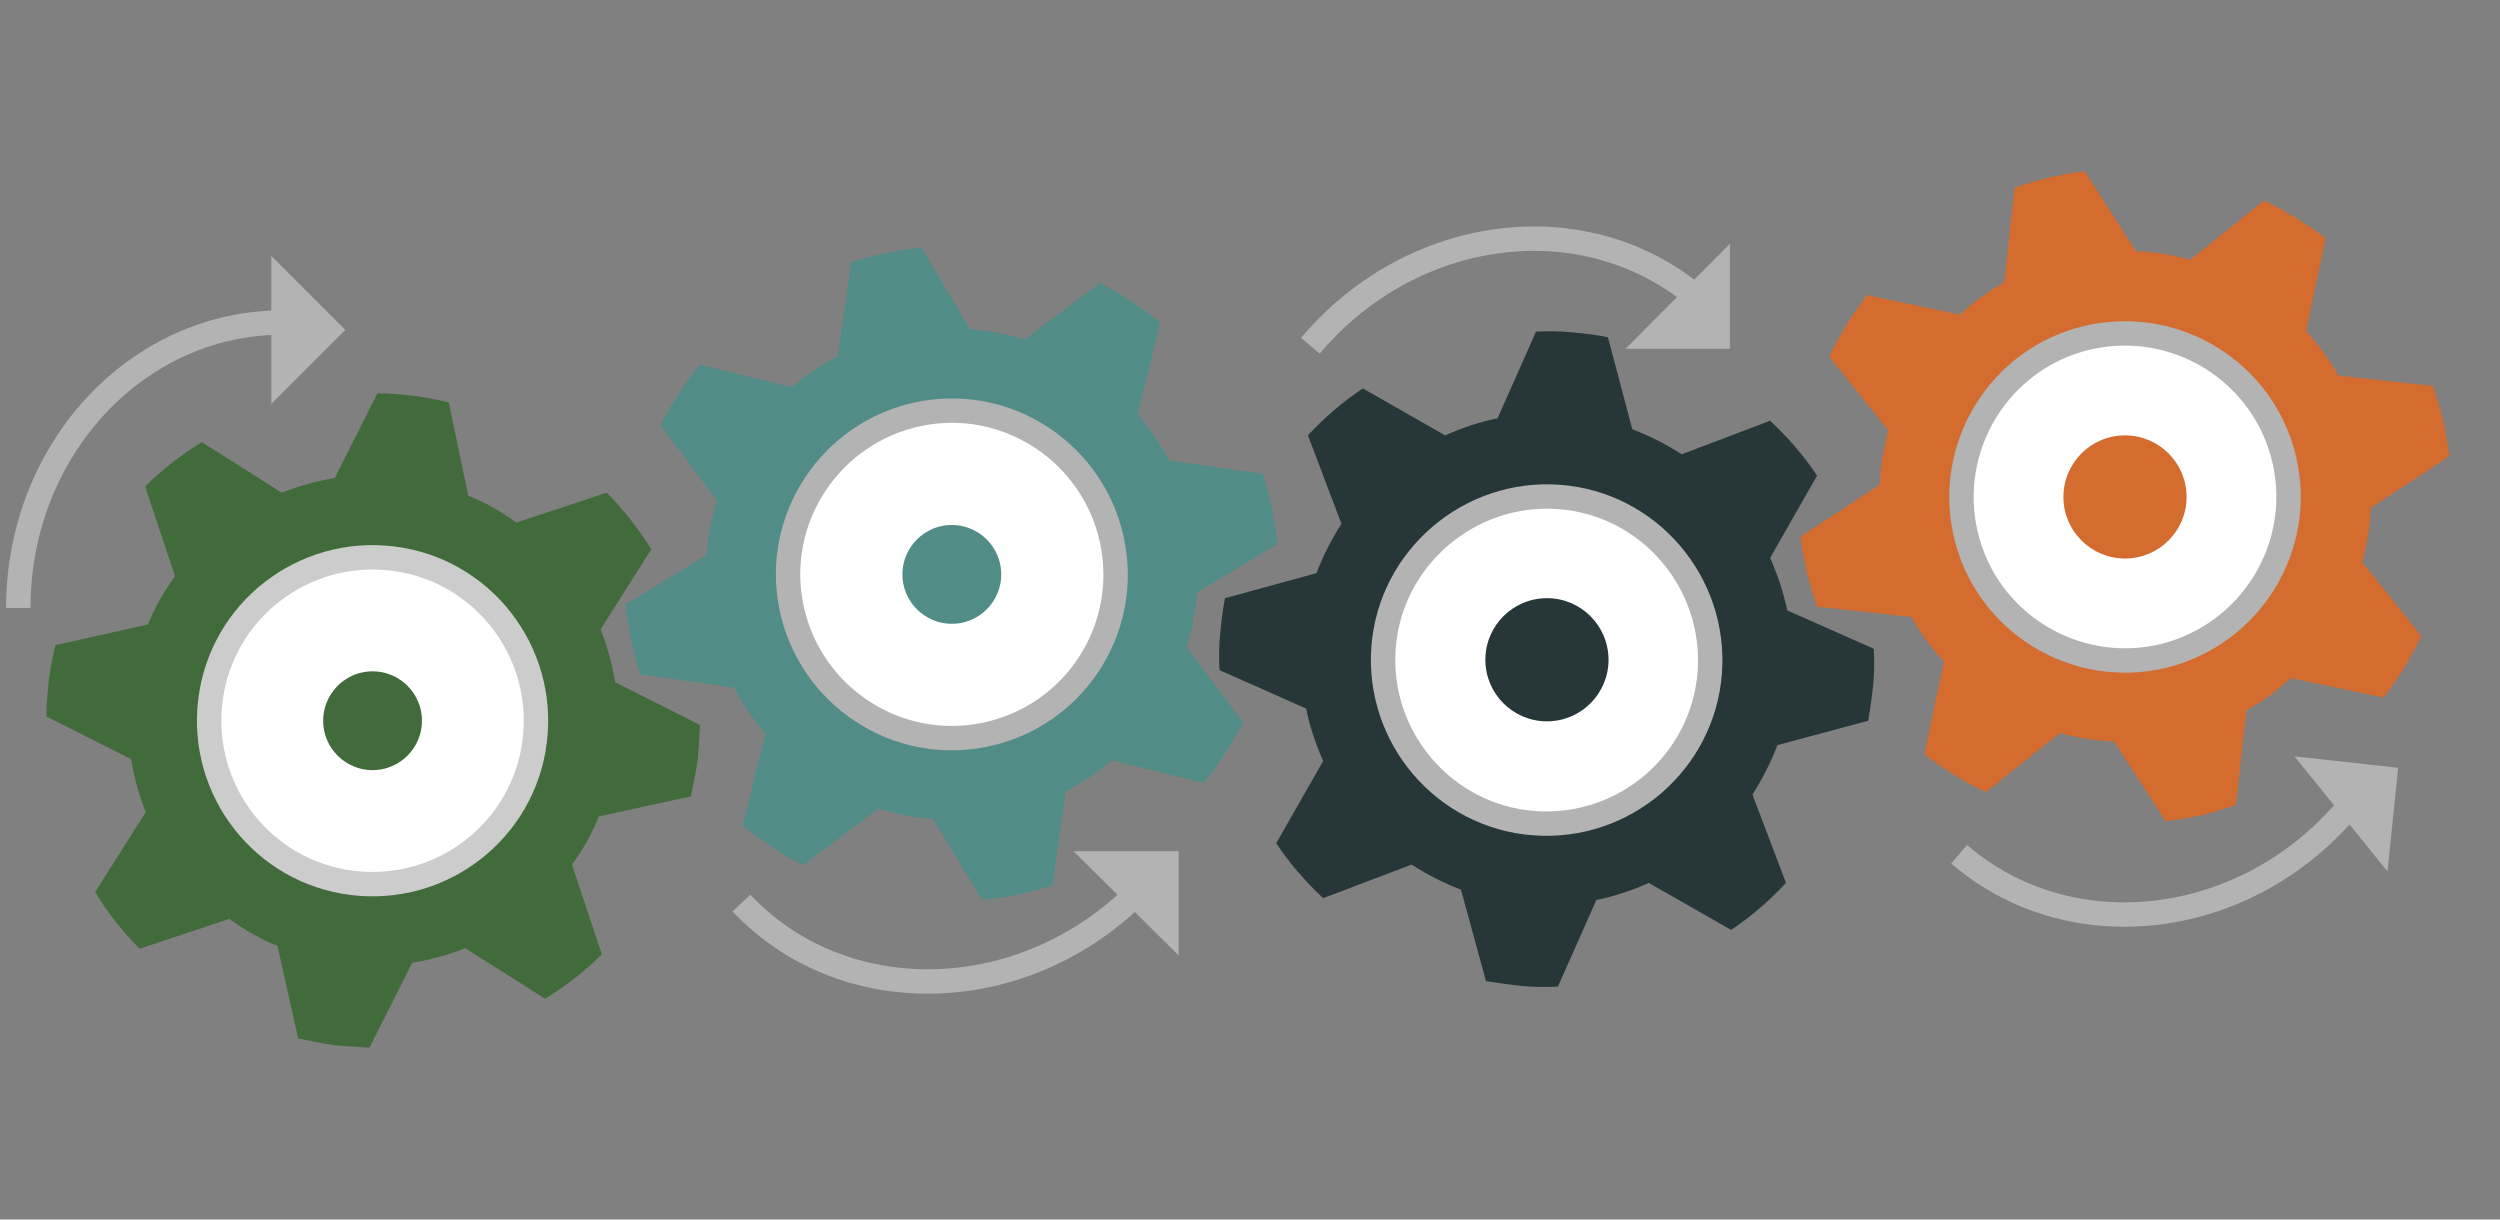 <?xml version="1.0" encoding="utf-8"?>
<!-- Generator: Adobe Illustrator 18.1.1, SVG Export Plug-In . SVG Version: 6.00 Build 0)  -->
<!DOCTYPE svg PUBLIC "-//W3C//DTD SVG 1.1 Basic//EN" "http://www.w3.org/Graphics/SVG/1.1/DTD/svg11-basic.dtd">
<svg version="1.1" baseProfile="basic" id="Layer_1"
	 xmlns="http://www.w3.org/2000/svg" xmlns:xlink="http://www.w3.org/1999/xlink" x="0px" y="0px" viewBox="0 0 410 200"
	 xml:space="preserve">
<rect x="0" y="0" width="410" height="200" fill="#808080" stroke="none"/>
<g>
	<path fill="#528C86" d="M209.5,89.2c-0.2-1.9-0.5-3.9-0.9-5.8c-0.4-2-0.9-3.9-1.5-5.7l-15.4-2.2c-1.4-2.7-3.1-5.2-5.1-7.5l3.7-15.1
		c-3.1-2.5-6.4-4.7-9.9-6.5l-12.4,9.3c-2.8-0.9-5.8-1.5-8.9-1.7l-8-13.4c-1.9,0.2-3.9,0.5-5.8,0.9c-2,0.4-3.9,0.9-5.7,1.5l-2.2,15.4
		c-2.7,1.4-5.2,3.1-7.5,5.1l-15.1-3.7c-2.5,3.1-4.7,6.4-6.5,9.9l9.3,12.4c-0.9,2.8-1.5,5.8-1.7,8.9l-13.3,8.1
		c0.2,1.9,0.5,3.9,0.9,5.8c0.4,2,0.9,3.9,1.5,5.7l15.4,2.2c1.4,2.7,3.1,5.2,5.1,7.5l-3.7,15.1c3.1,2.5,6.4,4.7,9.9,6.5l12.4-9.3
		c2.8,0.9,5.8,1.5,8.9,1.7l8.1,13.3c1.9-0.2,3.9-0.5,5.8-0.9c2-0.4,3.9-0.9,5.7-1.5l2.2-15.4c2.7-1.4,5.2-3.1,7.5-5.1l15.1,3.7
		c2.5-3.1,4.7-6.4,6.5-9.9l-9.3-12.4c0.9-2.9,1.5-5.9,1.7-8.9L209.5,89.2z"/>
	<path fill="#FFFFFF" stroke="#B3B3B3" stroke-width="4" stroke-miterlimit="10" d="M161.5,120.5c-14.5,3-28.7-6.4-31.7-20.9
		c-3-14.5,6.4-28.7,20.9-31.7c14.5-3,28.7,6.4,31.7,20.9C185.4,103.3,176.1,117.5,161.5,120.5z"/>
	<circle fill="#528C86" stroke="#FFFFFF" stroke-width="4" stroke-miterlimit="10" cx="156.1" cy="94.2" r="10.1"/>
</g>
<g>
	<path fill="#426B3B" d="M113.3,130.6c0.4-1.9,0.8-3.8,1.1-5.8c0.2-2,0.3-4,0.4-5.9l-13.9-7c-0.5-3-1.3-5.9-2.4-8.7l8.3-13.1
		c-2.1-3.4-4.5-6.5-7.3-9.3l-14.8,4.9c-2.4-1.7-5-3.3-7.9-4.4L73.6,66c-1.9-0.5-3.8-0.8-5.8-1.1c-2-0.2-4-0.4-5.9-0.4l-7,13.9
		c-3,0.5-5.9,1.3-8.7,2.4l-13.1-8.3c-3.4,2.1-6.5,4.5-9.3,7.3l4.9,14.7c-1.7,2.4-3.3,5-4.4,7.9l-15.2,3.4c-0.5,1.9-0.8,3.8-1.1,5.8
		c-0.2,2-0.4,4-0.4,5.9l13.9,7c0.5,3,1.3,5.9,2.4,8.7l-8.3,13.1c2.1,3.4,4.5,6.5,7.3,9.3l14.7-4.9c2.4,1.7,5,3.3,7.9,4.4l3.4,15.2
		c1.9,0.4,3.8,0.8,5.8,1.1c2,0.2,4,0.3,5.9,0.4l7-13.9c3-0.5,5.9-1.3,8.7-2.4l13.1,8.3c3.4-2.1,6.5-4.5,9.3-7.3l-4.9-14.7
		c1.8-2.4,3.3-5.1,4.4-7.9L113.3,130.6z"/>
	<path fill="#FFFFFF" stroke="#CCCCCC" stroke-width="4" stroke-miterlimit="10" d="M57.8,144.8c-14.7-1.8-25.1-15.2-23.3-29.9
		c1.8-14.7,15.2-25.1,29.9-23.3c14.7,1.8,25.1,15.2,23.3,29.9C85.9,136.2,72.5,146.6,57.8,144.8z"/>
	<circle fill="#426B3B" stroke="#FFFFFF" stroke-width="4" stroke-miterlimit="10" cx="61.1" cy="118.2" r="10.1"/>
</g>
<g>
	<path fill="#D46B2F" d="M401.7,74.8c-0.3-1.9-0.6-3.9-1-5.8c-0.5-1.9-1.1-3.8-1.7-5.7l-15.5-1.7c-1.5-2.7-3.3-5.1-5.3-7.3l3.2-15.2
		c-3.1-2.4-6.5-4.5-10.1-6.2l-12.1,9.7c-2.9-0.8-5.9-1.3-8.9-1.4l-8.4-13.1c-1.9,0.2-3.9,0.6-5.8,1c-1.9,0.5-3.8,1-5.7,1.7
		l-1.7,15.5c-2.7,1.5-5.1,3.3-7.3,5.3l-15.2-3.2c-2.4,3.1-4.5,6.5-6.2,10.1l9.7,12.1c-0.8,2.9-1.3,5.9-1.4,8.9l-13,8.5
		c0.2,1.9,0.6,3.9,1,5.8c0.5,1.9,1,3.8,1.7,5.7l15.5,1.7c1.5,2.7,3.3,5.1,5.3,7.3l-3.2,15.2c3.1,2.4,6.5,4.5,10.1,6.2l12.1-9.7
		c2.9,0.8,5.9,1.3,8.9,1.4l8.5,13.1c1.9-0.3,3.9-0.6,5.8-1s3.8-1.1,5.7-1.7l1.7-15.5c2.7-1.5,5.1-3.3,7.3-5.3l15.2,3.2
		c2.4-3.1,4.5-6.5,6.2-10.1l-9.7-12.1c0.8-2.9,1.3-5.9,1.4-8.9L401.7,74.8z"/>
	<path fill="#FFFFFF" stroke="#B3B3B3" stroke-width="4" stroke-miterlimit="10" d="M354.7,107.6c-14.4,3.4-28.9-5.5-32.3-19.9
		s5.5-28.9,19.9-32.3s28.9,5.5,32.3,19.9S369.1,104.1,354.7,107.6z"/>
	<circle fill="#D46B2F" cx="348.5" cy="81.5" r="10.1"/>
</g>
<g>
	<path fill="#273739" d="M306.4,118.2c0.3-1.9,0.6-3.9,0.8-5.9c0.2-2,0.2-4,0.1-5.9l-14.2-6.3c-0.6-3-1.6-5.9-2.8-8.6l7.7-13.5
		c-2.2-3.3-4.8-6.3-7.7-9l-14.5,5.5c-2.5-1.6-5.2-3-8.1-4.1l-4-15.1c-1.9-0.4-3.9-0.6-5.9-0.8s-4-0.2-5.9-0.1l-6.3,14.2
		c-3,0.6-5.9,1.6-8.6,2.8l-13.5-7.7c-3.3,2.2-6.3,4.8-9,7.7l5.5,14.5c-1.6,2.5-3,5.2-4.1,8.1l-15,4.1c-0.4,1.9-0.6,3.9-0.8,5.9
		c-0.2,2-0.2,4-0.1,5.9l14.2,6.3c0.6,3,1.6,5.9,2.8,8.6l-7.7,13.5c2.2,3.3,4.8,6.3,7.7,9l14.5-5.5c2.5,1.6,5.2,3,8.1,4.1l4.1,15
		c1.9,0.3,3.9,0.6,5.9,0.8c2,0.2,4,0.2,5.9,0.1l6.3-14.2c3-0.6,5.9-1.6,8.6-2.8l13.5,7.7c3.3-2.2,6.3-4.8,9-7.7l-5.5-14.5
		c1.6-2.5,3-5.2,4.1-8.1L306.4,118.2z"/>
	<path fill="#FFFFFF" stroke="#B3B3B3" stroke-width="4" stroke-miterlimit="10" d="M251.6,135c-14.8-1.1-25.8-14.1-24.7-28.8
		s14.1-25.8,28.8-24.7c14.8,1.1,25.8,14.1,24.7,28.8S266.4,136.1,251.6,135z"/>
	<circle fill="#273739" cx="253.7" cy="108.2" r="10.1"/>
</g>
<path fill="none" stroke="#B3B3B3" stroke-width="4" stroke-miterlimit="10" d="M3,99.7c0-25.9,19.4-46.8,43.3-46.8"/>
<path fill="none" stroke="#B3B3B3" stroke-width="4" stroke-miterlimit="10" d="M185.4,147.5c-18.8,17.7-47.4,18-63.8,0.6"/>
<path fill="none" stroke="#B3B3B3" stroke-width="4" stroke-miterlimit="10" d="M214.9,56.7c16.7-19.8,45-23.4,63.3-8"/>
<path fill="none" stroke="#B3B3B3" stroke-width="4" stroke-miterlimit="10" d="M384.7,132.9c-16.9,19.6-45.3,22.8-63.4,7.2"/>
<polygon fill="#B3B3B3" stroke="#B3B3B3" stroke-width="2" stroke-miterlimit="10" points="55.2,54.1 45.5,63.8 45.5,44.4 "/>
<polygon fill="#B3B3B3" stroke="#B3B3B3" stroke-width="2" stroke-miterlimit="10" points="192.3,140.6 192.3,154.3 178.5,140.6 "/>
<polygon fill="#B3B3B3" stroke="#B3B3B3" stroke-width="2" stroke-miterlimit="10" points="282.7,56.2 269,56.2 282.7,42.4 "/>
<polygon fill="#B3B3B3" stroke="#B3B3B3" stroke-width="2" stroke-miterlimit="10" points="392.2,126.8 390.8,140.4 378.6,125.3 "/>
</svg>
